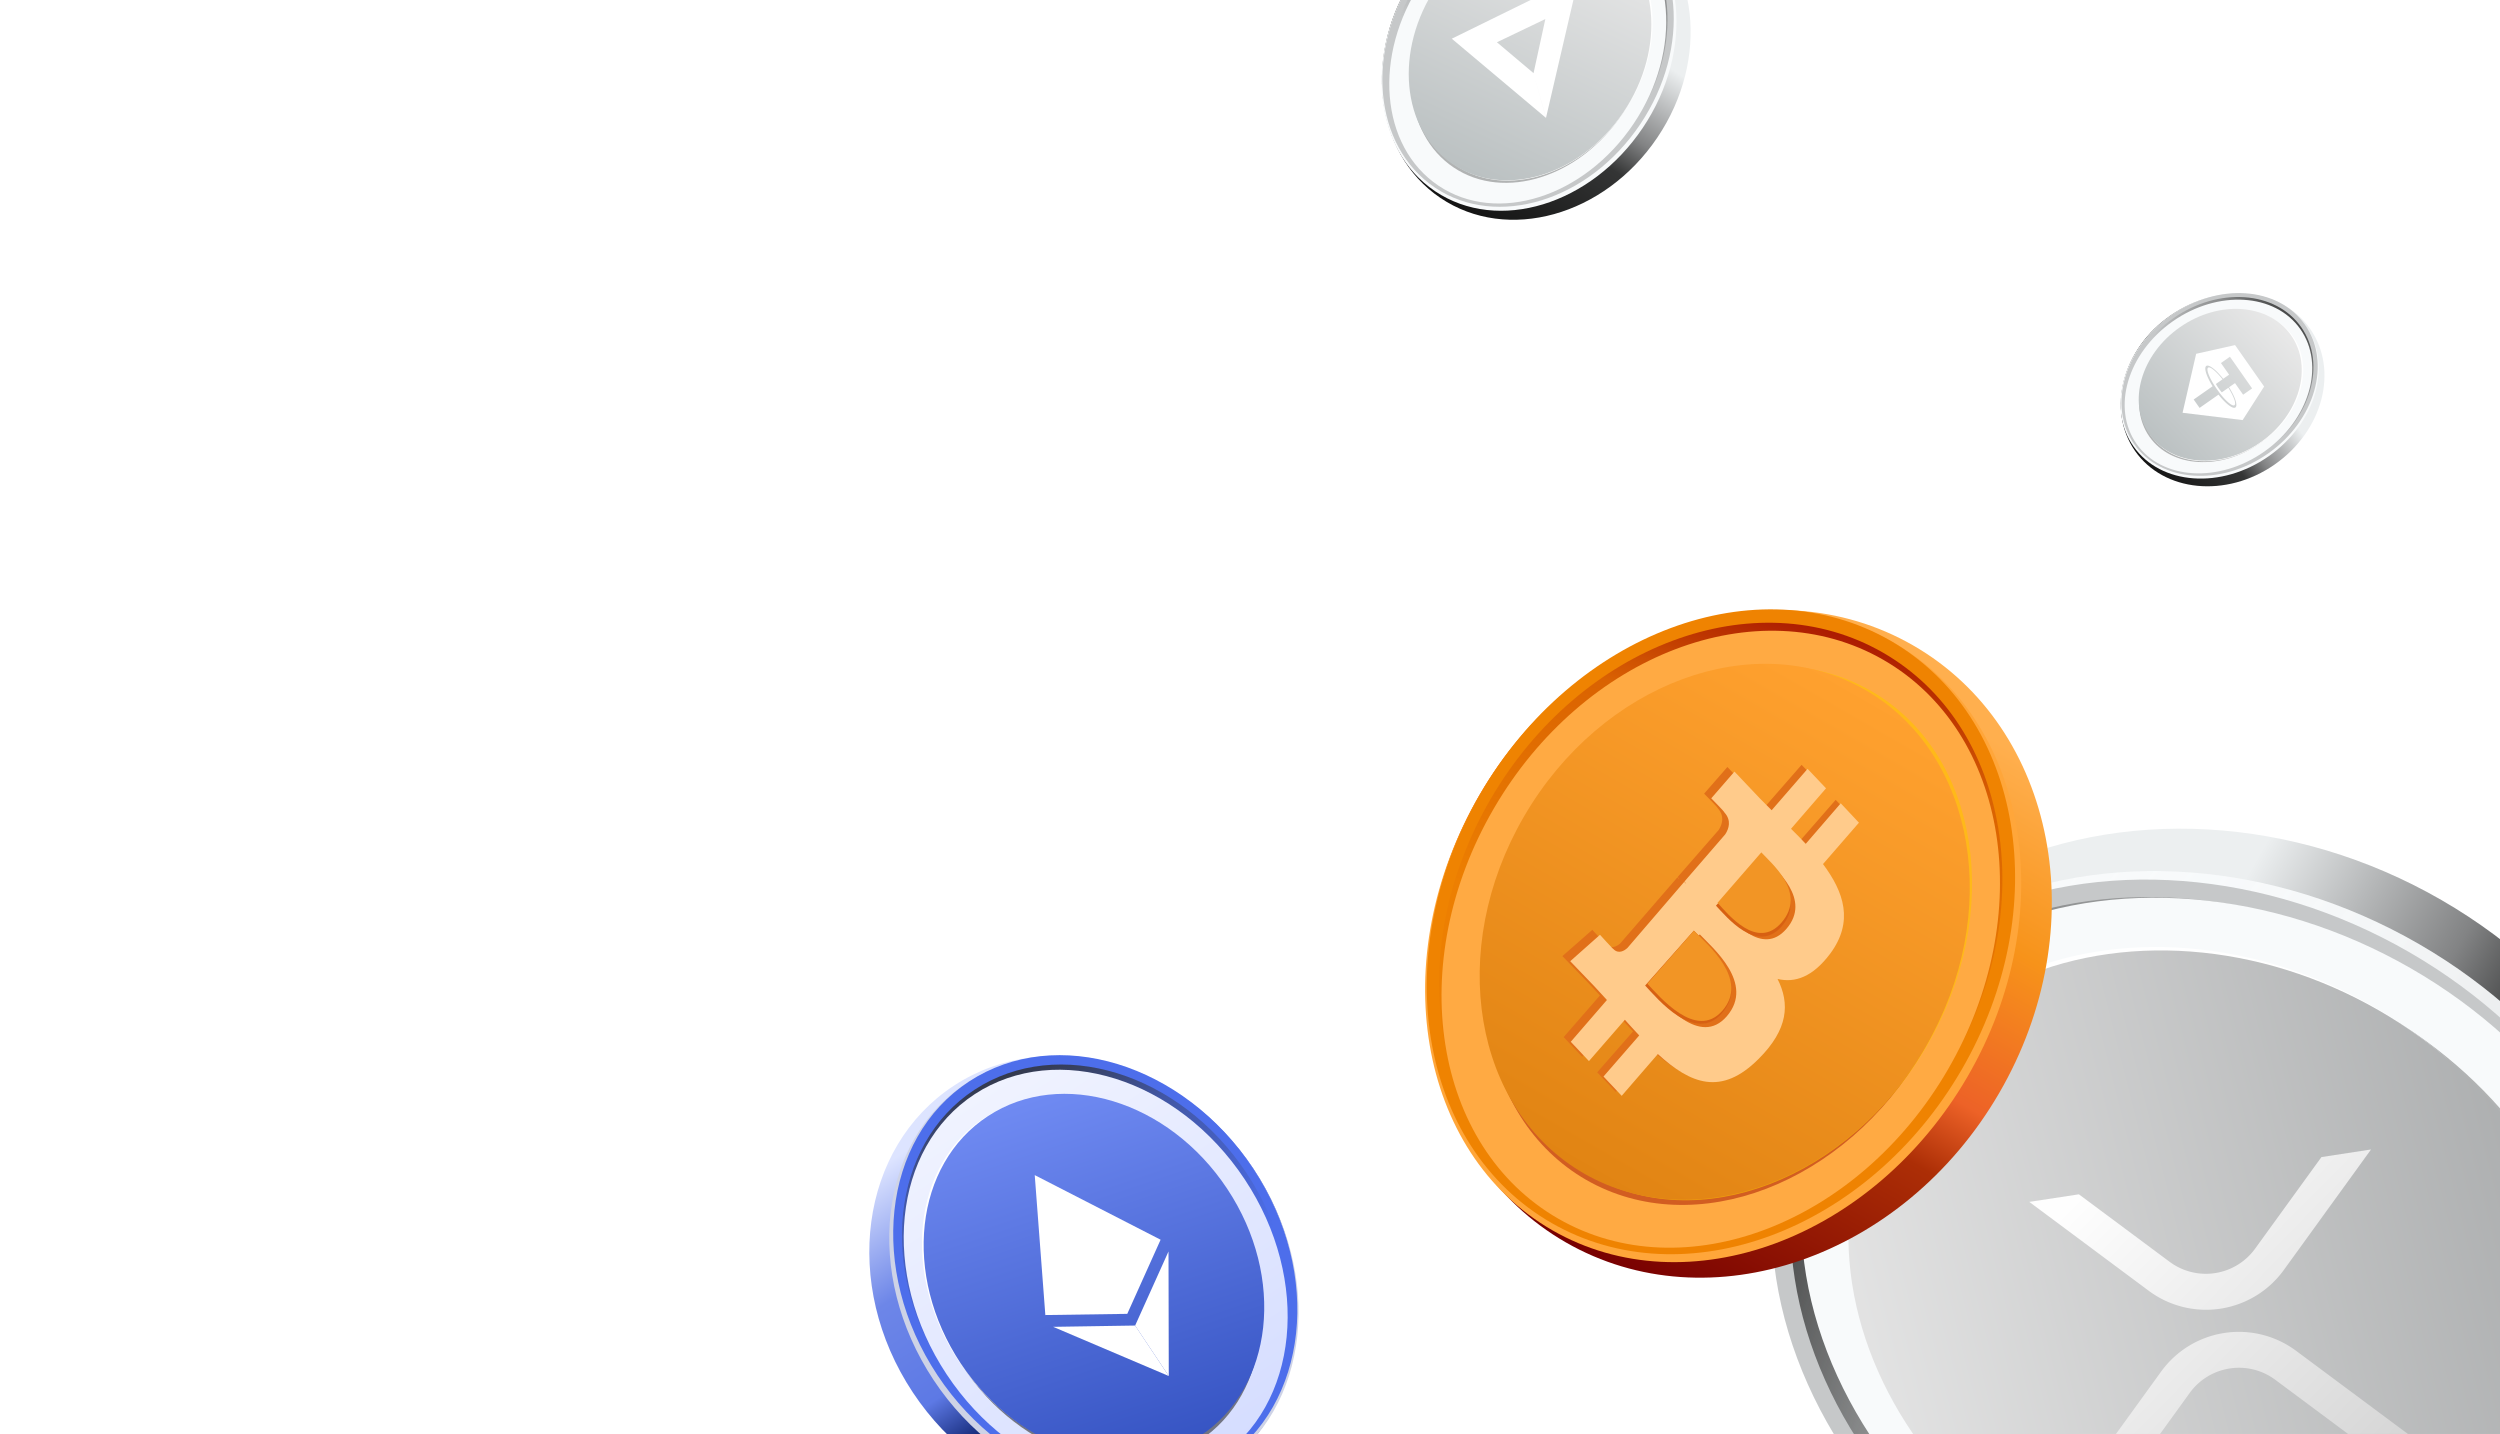 <svg xmlns="http://www.w3.org/2000/svg" width="462" height="265" fill="none" viewBox="0 0 462 265"><g clip-path="url(#a)"><g filter="url(#b)"><ellipse cx="76.82" cy="87.86" fill="url(#c)" rx="76.82" ry="87.86" transform="rotate(-60 357.56 -131.71)"/><ellipse cx="72.24" cy="86.45" fill="url(#d)" rx="72.24" ry="86.45" transform="rotate(-60 359.14 -132.67)"/><ellipse cx="71.14" cy="85.71" fill="#C6C8C9" rx="71.14" ry="85.71" transform="rotate(-60 359.14 -132.67)"/><ellipse cx="68.09" cy="82.07" fill="url(#e)" rx="68.09" ry="82.07" transform="rotate(-60 360.76 -137.1)"/><ellipse cx="67.16" cy="82.24" fill="#F8FAFB" rx="67.16" ry="82.24" transform="matrix(.5 -.87 .87 .5 301.33 243)"/><ellipse cx="58.08" cy="71.25" fill="#2F3030" fill-opacity=".35" rx="58.08" ry="71.25" transform="rotate(-60 366.14 -152.79)"/><ellipse cx="58.08" cy="70.67" fill="#fff" rx="58.08" ry="70.67" transform="rotate(-60 364.73 -152.17)"/><ellipse cx="59.36" cy="71.16" fill="url(#f)" rx="59.36" ry="71.16" transform="rotate(-60 366.48 -150.11)"/><g filter="url(#g)"><path fill="url(#h)" fill-rule="evenodd" d="m431.66 199.87-9.17 1.41-12.24 16.9a11.23 11.23 0 0 1-15.83 2.44l-16.75-12.46-9.17 1.4 22.04 16.4a17.73 17.73 0 0 0 25.01-3.83l16.11-22.26Zm-55.03 63.47 9.17-1.41 12.34-17.05a11.23 11.23 0 0 1 15.84-2.43l16.88 12.56 9.17-1.4-22.18-16.5a17.73 17.73 0 0 0-25 3.83l-16.22 22.4Z" clip-rule="evenodd"/></g></g><ellipse cx="37.5" cy="43.45" fill="url(#i)" rx="37.5" ry="43.45" transform="matrix(-.84 .55 .55 .83 207.79 180)"/><ellipse cx="35.27" cy="42.75" fill="#CED3E6" rx="35.27" ry="42.75" transform="matrix(-.84 .55 .55 .83 208.27 180.75)"/><ellipse cx="34.73" cy="42.38" fill="#4D6EEB" rx="34.73" ry="42.38" transform="matrix(-.84 .55 .55 .83 208.27 180.75)"/><ellipse cx="33.24" cy="40.59" fill="url(#j)" rx="33.24" ry="40.59" transform="matrix(-.84 .55 .55 .83 208.03 183.09)"/><ellipse cx="32.78" cy="40.67" fill="url(#k)" rx="32.78" ry="40.67" transform="matrix(-.84 .55 .55 .83 207.65 184.18)"/><ellipse cx="28.7" cy="35.66" fill="#2F3030" fill-opacity=".6" rx="28.7" ry="35.66" transform="matrix(-.84 .55 .55 .83 206.48 191.3)"/><ellipse cx="28.7" cy="35.24" fill="#fff" rx="28.7" ry="35.24" transform="matrix(-.84 .55 .55 .83 206.04 190.79)"/><ellipse cx="29.32" cy="35.62" fill="url(#l)" rx="29.32" ry="35.62" transform="matrix(-.84 .55 .55 .83 207.2 190.13)"/><g filter="url(#m)"><path fill="url(#n)" d="m207.74 242.55 6.16-13.7-23.26-11.94 1.96 25.86 15.14-.22Z"/></g><g fill="#fff" filter="url(#o)"><path d="m215.41 254.04-.05-23.02-6.17 13.7 6.22 9.32Z"/><path d="m209.2 244.71-15.16.24 21.37 9.09-6.22-9.33Z"/></g><g filter="url(#p)"><ellipse cx="55.17" cy="64.15" fill="url(#q)" rx="55.17" ry="64.15" transform="matrix(.87 .5 -.5 .86 309.02 80)"/><ellipse cx="51.88" cy="63.13" fill="#FFA63A" rx="51.88" ry="63.13" transform="matrix(.87 .5 -.5 .86 308.37 81.16)"/><ellipse cx="51.09" cy="62.58" fill="#EF8301" rx="51.09" ry="62.58" transform="matrix(.87 .5 -.5 .86 308.37 81.16)"/><ellipse cx="48.9" cy="59.93" fill="url(#r)" rx="48.9" ry="59.93" transform="matrix(.87 .5 -.5 .86 308.92 84.48)"/><ellipse cx="48.23" cy="60.05" fill="#FFAA43" rx="48.23" ry="60.05" transform="matrix(.87 .5 -.5 .86 309.56 86.14)"/><ellipse cx="41.71" cy="52.02" fill="#B02308" fill-opacity=".57" rx="41.71" ry="52.02" transform="matrix(.87 .5 -.5 .86 312.36 96.04)"/><ellipse cx="41.71" cy="52.02" fill="#FFC200" fill-opacity=".63" rx="41.71" ry="52.02" transform="matrix(.87 .5 -.5 .86 313.01 95.18)"/><ellipse cx="42.63" cy="51.96" fill="url(#s)" rx="42.63" ry="51.96" transform="matrix(.87 .5 -.5 .86 311.12 94.52)"/><path fill="#E17019" fill-rule="evenodd" d="M332.74 159.38c-4.56 5.23-10.2-1.74-12.15-3.82l8.13-9.26c1.9 2.04 8.79 7.61 4.02 13.08ZM321.7 175.5c-5 5.77-11.82-2.57-14.12-5.02l8.9-10.23c2.36 2.48 10.48 9.2 5.22 15.25Zm19.3-11.45c4.4-5.93 2.48-11.42-1.5-16.66l6.67-7.63-3.44-3.62-6.5 7.46c-.93-.96-1.84-1.92-2.8-2.8l6.5-7.47-3.5-3.66-6.67 7.64c-.74-.78-1.53-1.48-2.27-2.26l-4.77-4.98-4.3 4.93s2.62 2.63 2.47 2.63c1.38 1.49.89 3.05.22 4.08l-7.59 8.7c.07.12.23.2.31.43-.12-.16-.23-.22-.35-.37l-10.55 12.19c-.6.54-1.67 1.16-2.64.17.01.1-2.53-2.66-2.53-2.66l-5.53 4.85 4.52 4.67c.81.9 1.66 1.74 2.42 2.6l-6.71 7.7 3.44 3.63 6.68-7.63c.93 1.05 1.85 2.01 2.71 2.94l-6.63 7.57 3.44 3.62 6.72-7.7c6.21 5.63 11.98 7.94 18.92 1.07 5.54-5.46 5.8-10.23 3.42-14.83 3.27.8 6.6-.3 9.84-4.6Z" clip-rule="evenodd"/><g filter="url(#t)"><path fill="#FFCB8B" fill-rule="evenodd" d="M332.9 159.5c-4.53 5.25-10.02-1.65-11.93-3.7l8.09-9.28c1.85 2.02 8.58 7.5 3.84 12.98Zm-11.01 16.15c-4.99 5.78-11.62-2.46-13.87-4.88l8.87-10.25c2.3 2.44 10.23 9.05 5 15.13Zm19.1-11.56c4.4-5.94 2.54-11.38-1.33-16.56l6.64-7.65-3.36-3.58-6.47 7.49c-.9-.95-1.79-1.9-2.72-2.78l6.47-7.48-3.41-3.6-6.64 7.65c-.73-.77-1.5-1.46-2.22-2.23l-4.65-4.91-4.29 4.94s2.56 2.59 2.42 2.6c1.35 1.47.84 3.02.17 4.05l-7.54 8.72c.06.12.22.21.3.43-.12-.15-.22-.21-.34-.37l-10.5 12.22c-.6.55-1.66 1.17-2.6.2 0 .1-2.47-2.63-2.47-2.63l-5.5 4.88 4.42 4.6c.79.9 1.62 1.71 2.36 2.57l-6.68 7.72 3.36 3.57 6.64-7.64c.91 1.04 1.8 1.98 2.65 2.9l-6.6 7.59 3.36 3.57 6.68-7.72c6.07 5.55 11.73 7.8 18.62.9 5.5-5.48 5.8-10.23 3.5-14.78 3.22.77 6.5-.36 9.73-4.67Z" clip-rule="evenodd"/></g><path fill="#D76012" fill-rule="evenodd" d="M321.74 175.56c-5 5.77-11.92-2.65-14.22-5.1l9-10.15c2.36 2.48 10.48 9.2 5.22 15.25Z" clip-rule="evenodd"/><path fill="#F29525" fill-rule="evenodd" d="M321.79 175.11c-4.85 5.53-11.59-2.6-13.86-4.99l8.6-9.8c2.33 2.41 10.34 8.98 5.26 14.8Z" clip-rule="evenodd"/><path fill="#D76012" fill-rule="evenodd" d="M332.77 159.51c-4.56 5.23-10.2-1.74-12.16-3.81l8.13-9.27c1.9 2.04 8.8 7.62 4.03 13.08Z" clip-rule="evenodd"/><path fill="#F29525" fill-rule="evenodd" d="M332.74 158.8c-4.54 5.27-9.95-1.6-11.84-3.63l8.09-9.32c1.83 2 8.49 7.45 3.75 12.95Z" clip-rule="evenodd"/></g><g filter="url(#u)"><ellipse cx="16.83" cy="19.75" fill="url(#v)" rx="16.83" ry="19.75" transform="matrix(.57 .82 -.82 .57 417.34 47)"/><ellipse cx="15.83" cy="19.43" fill="#F8FAFB" rx="15.83" ry="19.43" transform="rotate(54.96 163.1 424.48)"/><ellipse cx="15.59" cy="19.26" fill="#C6C8C9" rx="15.59" ry="19.26" transform="rotate(54.96 163.1 424.48)"/><ellipse cx="14.92" cy="18.45" fill="url(#w)" rx="14.92" ry="18.45" transform="rotate(54.96 161.97 424.7)"/><ellipse cx="14.71" cy="18.48" fill="#F8FAFB" rx="14.71" ry="18.48" transform="rotate(54.96 161.44 424.92)"/><ellipse cx="12.72" cy="16.01" fill="#2F3030" fill-opacity=".35" rx="12.72" ry="16.01" transform="rotate(54.96 158.17 425.98)"/><ellipse cx="12.72" cy="16.01" fill="#fff" rx="12.72" ry="16.01" transform="rotate(54.96 158.47 426.19)"/><ellipse cx="13" cy="15.99" fill="url(#x)" rx="13" ry="15.99" transform="matrix(.57 .82 -.82 .57 416 51.33)"/><g filter="url(#y)"><path fill="#fff" fill-rule="evenodd" d="m412.8 63.6 5.38 7.67-3.97 6.2-11.1-1.35 2.51-10.9 7.19-1.61Zm0 7.04-1.1.76c1.13 1.8 1.66 3.4 1.17 3.74-.48.34-1.8-.7-3.12-2.37l-3.5 2.45-1.09-1.55 3.5-2.45c-1.13-1.81-1.65-3.4-1.17-3.75.49-.34 1.8.7 3.13 2.37l1.09-.76-1.51-2.15 1.66-1.17 4.1 5.86-1.66 1.16-1.5-2.14Zm-3.31 1.17.55.76c1.16 1.47 2.28 2.42 2.66 2.15.37-.26-.13-1.63-1.13-3.22l-1.21.85a10 10 0 0 1-1.1-1.55l1.23-.86c-1.17-1.48-2.29-2.42-2.66-2.16-.37.27.12 1.64 1.13 3.24.08.12.25.4.53.79Z" clip-rule="evenodd"/></g></g><g filter="url(#z)"><ellipse cx="26.95" cy="31.62" fill="url(#A)" rx="26.95" ry="31.62" transform="matrix(.83 .56 -.56 .83 279.24 -31)"/><ellipse cx="25.34" cy="31.12" fill="#F8FAFB" rx="25.34" ry="31.12" transform="rotate(33.86 189.46 442.8)"/><ellipse cx="24.96" cy="30.85" fill="#C6C8C9" rx="24.96" ry="30.85" transform="rotate(33.86 189.46 442.8)"/><ellipse cx="23.89" cy="29.54" fill="url(#B)" rx="23.89" ry="29.54" transform="rotate(33.86 186.78 443.9)"/><ellipse cx="23.56" cy="29.6" fill="#F8FAFB" rx="23.56" ry="29.6" transform="rotate(33.86 185.57 444.72)"/><ellipse cx="20.38" cy="25.64" fill="#2F3030" fill-opacity=".35" rx="20.38" ry="25.64" transform="rotate(33.86 177.9 448.9)"/><ellipse cx="20.38" cy="25.64" fill="#fff" rx="20.38" ry="25.64" transform="rotate(33.86 178.74 449.25)"/><ellipse cx="20.82" cy="25.61" fill="url(#C)" rx="20.82" ry="25.61" transform="rotate(33.86 178.92 447.6)"/><g filter="url(#D)"><path fill="#fff" fill-rule="evenodd" d="M291.36-4.66 267.87 6.87l17.4 14.63-2.12-7.66 2.13 7.66 6.08-26.16-5.8 7.42 5.8-7.42Zm-8.38 17.9-6.77-5.71 8.95-4.29-2.18 10Z" clip-rule="evenodd"/></g></g></g><defs><linearGradient id="c" x1="76.82" x2="76.82" y1="0" y2="175.72" gradientUnits="userSpaceOnUse"><stop offset=".06" stop-color="#ECEFF0"/><stop offset=".31" stop-color="#ECEFF0"/><stop offset=".54" stop-color="#828384"/><stop offset=".65" stop-color="#343535"/><stop offset="1" stop-color="#131313"/></linearGradient><linearGradient id="d" x1="72.24" x2="51.28" y1="0" y2="180.65" gradientUnits="userSpaceOnUse"><stop stop-color="#F8FAFB"/><stop offset="1" stop-color="#F8FAFB" stop-opacity=".87"/></linearGradient><linearGradient id="e" x1="36.72" x2="57.87" y1="-4.22" y2="92.55" gradientUnits="userSpaceOnUse"><stop stop-color="#2F3030"/><stop offset=".39" stop-color="#2F3030" stop-opacity=".38"/><stop offset="1" stop-color="#2F3030" stop-opacity="0"/></linearGradient><linearGradient id="f" x1="-2.83" x2="118.96" y1="21.15" y2="146.33" gradientUnits="userSpaceOnUse"><stop stop-color="#E8E8E8"/><stop offset=".84" stop-color="#AAACAD"/></linearGradient><linearGradient id="h" x1="375.72" x2="427.42" y1="210.35" y2="261.27" gradientUnits="userSpaceOnUse"><stop stop-color="#FEFEFE"/><stop offset="1" stop-color="#D7D7D7"/></linearGradient><linearGradient id="i" x1="37.5" x2="37.5" y1="0" y2="86.89" gradientUnits="userSpaceOnUse"><stop offset=".06" stop-color="#DDE4FF"/><stop offset=".31" stop-color="#6D86E8"/><stop offset=".54" stop-color="#5D79E5"/><stop offset=".65" stop-color="#182D7D"/><stop offset="1" stop-color="#0F267E"/></linearGradient><linearGradient id="j" x1="17.92" x2="28.51" y1="-2.08" y2="45.71" gradientUnits="userSpaceOnUse"><stop stop-color="#2F3030"/><stop offset=".39" stop-color="#2F3030" stop-opacity=".38"/><stop offset="1" stop-color="#2F3030" stop-opacity="0"/></linearGradient><linearGradient id="k" x1="32.78" x2="32.78" y1="0" y2="81.33" gradientUnits="userSpaceOnUse"><stop stop-color="#F0F3FF"/><stop offset="1" stop-color="#D5DDFF"/></linearGradient><linearGradient id="l" x1="18.6" x2="36.93" y1="2.44" y2="71.35" gradientUnits="userSpaceOnUse"><stop stop-color="#6F8AF2"/><stop offset="1" stop-color="#3553C2"/></linearGradient><linearGradient id="n" x1="196.68" x2="204.94" y1="213.55" y2="240.57" gradientUnits="userSpaceOnUse"><stop offset=".14" stop-color="#fff"/><stop offset="1" stop-color="#fff"/></linearGradient><linearGradient id="q" x1="55.17" x2="55.17" y1="0" y2="128.3" gradientUnits="userSpaceOnUse"><stop offset=".06" stop-color="#FFAF4E"/><stop offset=".31" stop-color="#F7931A"/><stop offset=".54" stop-color="#ED6227"/><stop offset=".65" stop-color="#AC2E06"/><stop offset="1" stop-color="#780001"/></linearGradient><linearGradient id="r" x1="26.37" x2="42.05" y1="-3.08" y2="67.47" gradientUnits="userSpaceOnUse"><stop stop-color="#9D0402"/><stop offset=".39" stop-color="#9D0402" stop-opacity=".26"/><stop offset="1" stop-color="#9D0402" stop-opacity=".03"/></linearGradient><linearGradient id="s" x1="42.63" x2="42.63" y1="0" y2="103.92" gradientUnits="userSpaceOnUse"><stop stop-color="#FFA12F"/><stop offset="1" stop-color="#E18413"/></linearGradient><linearGradient id="v" x1="16.83" x2="16.83" y1="0" y2="39.49" gradientUnits="userSpaceOnUse"><stop offset=".06" stop-color="#ECEFF0"/><stop offset=".31" stop-color="#ECEFF0"/><stop offset=".54" stop-color="#828384"/><stop offset=".65" stop-color="#343535"/><stop offset="1" stop-color="#131313"/></linearGradient><linearGradient id="w" x1="8.04" x2="12.91" y1="-.95" y2="20.75" gradientUnits="userSpaceOnUse"><stop stop-color="#2F3030"/><stop offset=".39" stop-color="#2F3030" stop-opacity=".38"/><stop offset="1" stop-color="#2F3030" stop-opacity="0"/></linearGradient><linearGradient id="x" x1="8.25" x2="13" y1="1.1" y2="31.99" gradientUnits="userSpaceOnUse"><stop stop-color="#E8E8E8"/><stop offset="1" stop-color="#BBC1C2"/></linearGradient><linearGradient id="A" x1="26.95" x2="26.95" y1="0" y2="63.24" gradientUnits="userSpaceOnUse"><stop offset=".06" stop-color="#ECEFF0"/><stop offset=".31" stop-color="#ECEFF0"/><stop offset=".54" stop-color="#828384"/><stop offset=".65" stop-color="#343535"/><stop offset="1" stop-color="#131313"/></linearGradient><linearGradient id="B" x1="12.88" x2="20.67" y1="-1.52" y2="33.23" gradientUnits="userSpaceOnUse"><stop stop-color="#2F3030"/><stop offset=".39" stop-color="#2F3030" stop-opacity=".38"/><stop offset="1" stop-color="#2F3030" stop-opacity="0"/></linearGradient><linearGradient id="C" x1="13.21" x2="20.82" y1="1.76" y2="51.23" gradientUnits="userSpaceOnUse"><stop stop-color="#E8E8E8"/><stop offset="1" stop-color="#BBC1C2"/></linearGradient><filter id="b" width="194.24" height="183.52" x="315.59" y="141.33" color-interpolation-filters="sRGB" filterUnits="userSpaceOnUse"><feFlood flood-opacity="0" result="BackgroundImageFix"/><feColorMatrix in="SourceAlpha" result="hardAlpha" values="0 0 0 0 0 0 0 0 0 0 0 0 0 0 0 0 0 0 127 0"/><feOffset dx="5.44" dy="11.66"/><feGaussianBlur stdDeviation="5.89"/><feComposite in2="hardAlpha" operator="out"/><feColorMatrix values="0 0 0 0 0 0 0 0 0 0 0 0 0 0 0 0 0 0 0.09 0"/><feBlend in2="BackgroundImageFix" result="effect1_dropShadow_1453_2105"/><feBlend in="SourceGraphic" in2="effect1_dropShadow_1453_2105" result="shape"/></filter><filter id="g" width="72.24" height="64.18" x="368.5" y="199.87" color-interpolation-filters="sRGB" filterUnits="userSpaceOnUse"><feFlood flood-opacity="0" result="BackgroundImageFix"/><feBlend in="SourceGraphic" in2="BackgroundImageFix" result="shape"/><feColorMatrix in="SourceAlpha" result="hardAlpha" values="0 0 0 0 0 0 0 0 0 0 0 0 0 0 0 0 0 0 127 0"/><feOffset dx="1.07" dy=".89"/><feGaussianBlur stdDeviation=".36"/><feComposite in2="hardAlpha" k2="-1" k3="1" operator="arithmetic"/><feColorMatrix values="0 0 0 0 0 0 0 0 0 0 0 0 0 0 0 0 0 0 0.35 0"/><feBlend in2="shape" result="effect1_innerShadow_1453_2105"/></filter><filter id="m" width="23.67" height="26.11" x="190.64" y="216.91" color-interpolation-filters="sRGB" filterUnits="userSpaceOnUse"><feFlood flood-opacity="0" result="BackgroundImageFix"/><feBlend in="SourceGraphic" in2="BackgroundImageFix" result="shape"/><feColorMatrix in="SourceAlpha" result="hardAlpha" values="0 0 0 0 0 0 0 0 0 0 0 0 0 0 0 0 0 0 127 0"/><feOffset dx=".58" dy=".25"/><feGaussianBlur stdDeviation=".21"/><feComposite in2="hardAlpha" k2="-1" k3="1" operator="arithmetic"/><feColorMatrix values="0 0 0 0 0 0 0 0 0 0 0 0 0 0 0 0 0 0 0.35 0"/><feBlend in2="shape" result="effect1_innerShadow_1453_2105"/></filter><filter id="o" width="21.78" height="23.26" x="194.04" y="231.02" color-interpolation-filters="sRGB" filterUnits="userSpaceOnUse"><feFlood flood-opacity="0" result="BackgroundImageFix"/><feBlend in="SourceGraphic" in2="BackgroundImageFix" result="shape"/><feColorMatrix in="SourceAlpha" result="hardAlpha" values="0 0 0 0 0 0 0 0 0 0 0 0 0 0 0 0 0 0 127 0"/><feOffset dx=".58" dy=".25"/><feGaussianBlur stdDeviation=".21"/><feComposite in2="hardAlpha" k2="-1" k3="1" operator="arithmetic"/><feColorMatrix values="0 0 0 0 0 0 0 0 0 0 0 0 0 0 0 0 0 0 0.35 0"/><feBlend in2="shape" result="effect1_innerShadow_1453_2105"/></filter><filter id="p" width="139.62" height="146.75" x="251.02" y="100.75" color-interpolation-filters="sRGB" filterUnits="userSpaceOnUse"><feFlood flood-opacity="0" result="BackgroundImageFix"/><feColorMatrix in="SourceAlpha" result="hardAlpha" values="0 0 0 0 0 0 0 0 0 0 0 0 0 0 0 0 0 0 127 0"/><feOffset dx="-3.5" dy="11.67"/><feGaussianBlur stdDeviation="5.83"/><feComposite in2="hardAlpha" operator="out"/><feColorMatrix values="0 0 0 0 0 0 0 0 0 0 0 0 0 0 0 0 0 0 0.08 0"/><feBlend in2="BackgroundImageFix" result="effect1_dropShadow_1453_2105"/><feBlend in="SourceGraphic" in2="effect1_dropShadow_1453_2105" result="shape"/></filter><filter id="t" width="53.71" height="60.8" x="292.96" y="129.93" color-interpolation-filters="sRGB" filterUnits="userSpaceOnUse"><feFlood flood-opacity="0" result="BackgroundImageFix"/><feBlend in="SourceGraphic" in2="BackgroundImageFix" result="shape"/><feColorMatrix in="SourceAlpha" result="hardAlpha" values="0 0 0 0 0 0 0 0 0 0 0 0 0 0 0 0 0 0 127 0"/><feOffset dx=".73" dy=".48"/><feGaussianBlur stdDeviation=".18"/><feComposite in2="hardAlpha" k2="-1" k3="1" operator="arithmetic"/><feColorMatrix values="0 0 0 0 0.621 0 0 0 0 0.298 0 0 0 0 0.049 0 0 0 1 0"/><feBlend in2="shape" result="effect1_innerShadow_1453_2105"/></filter><filter id="u" width="40.8" height="38.78" x="390.37" y="52.67" color-interpolation-filters="sRGB" filterUnits="userSpaceOnUse"><feFlood flood-opacity="0" result="BackgroundImageFix"/><feBlend in="SourceGraphic" in2="BackgroundImageFix" result="shape"/><feGaussianBlur result="effect1_foregroundBlur_1453_2105" stdDeviation=".75"/></filter><filter id="y" width="15.14" height="13.94" x="403.12" y="63.61" color-interpolation-filters="sRGB" filterUnits="userSpaceOnUse"><feFlood flood-opacity="0" result="BackgroundImageFix"/><feBlend in="SourceGraphic" in2="BackgroundImageFix" result="shape"/><feColorMatrix in="SourceAlpha" result="hardAlpha" values="0 0 0 0 0 0 0 0 0 0 0 0 0 0 0 0 0 0 127 0"/><feOffset dx=".23" dy=".16"/><feGaussianBlur stdDeviation=".04"/><feComposite in2="hardAlpha" k2="-1" k3="1" operator="arithmetic"/><feColorMatrix values="0 0 0 0 0 0 0 0 0 0 0 0 0 0 0 0 0 0 0.35 0"/><feBlend in2="shape" result="effect1_innerShadow_1453_2105"/></filter><filter id="z" width="61.96" height="65.4" x="252.92" y="-22.48" color-interpolation-filters="sRGB" filterUnits="userSpaceOnUse"><feFlood flood-opacity="0" result="BackgroundImageFix"/><feBlend in="SourceGraphic" in2="BackgroundImageFix" result="shape"/><feGaussianBlur result="effect1_foregroundBlur_1453_2105" stdDeviation="1.2"/></filter><filter id="D" width="23.63" height="26.3" x="267.87" y="-4.66" color-interpolation-filters="sRGB" filterUnits="userSpaceOnUse"><feFlood flood-opacity="0" result="BackgroundImageFix"/><feBlend in="SourceGraphic" in2="BackgroundImageFix" result="shape"/><feColorMatrix in="SourceAlpha" result="hardAlpha" values="0 0 0 0 0 0 0 0 0 0 0 0 0 0 0 0 0 0 127 0"/><feOffset dx=".42" dy=".28"/><feGaussianBlur stdDeviation=".07"/><feComposite in2="hardAlpha" k2="-1" k3="1" operator="arithmetic"/><feColorMatrix values="0 0 0 0 0.157 0 0 0 0 0.161 0 0 0 0 0.161 0 0 0 0.36 0"/><feBlend in2="shape" result="effect1_innerShadow_1453_2105"/></filter><clipPath id="a"><path fill="#fff" d="M0 0h462v265H0z"/></clipPath></defs></svg>